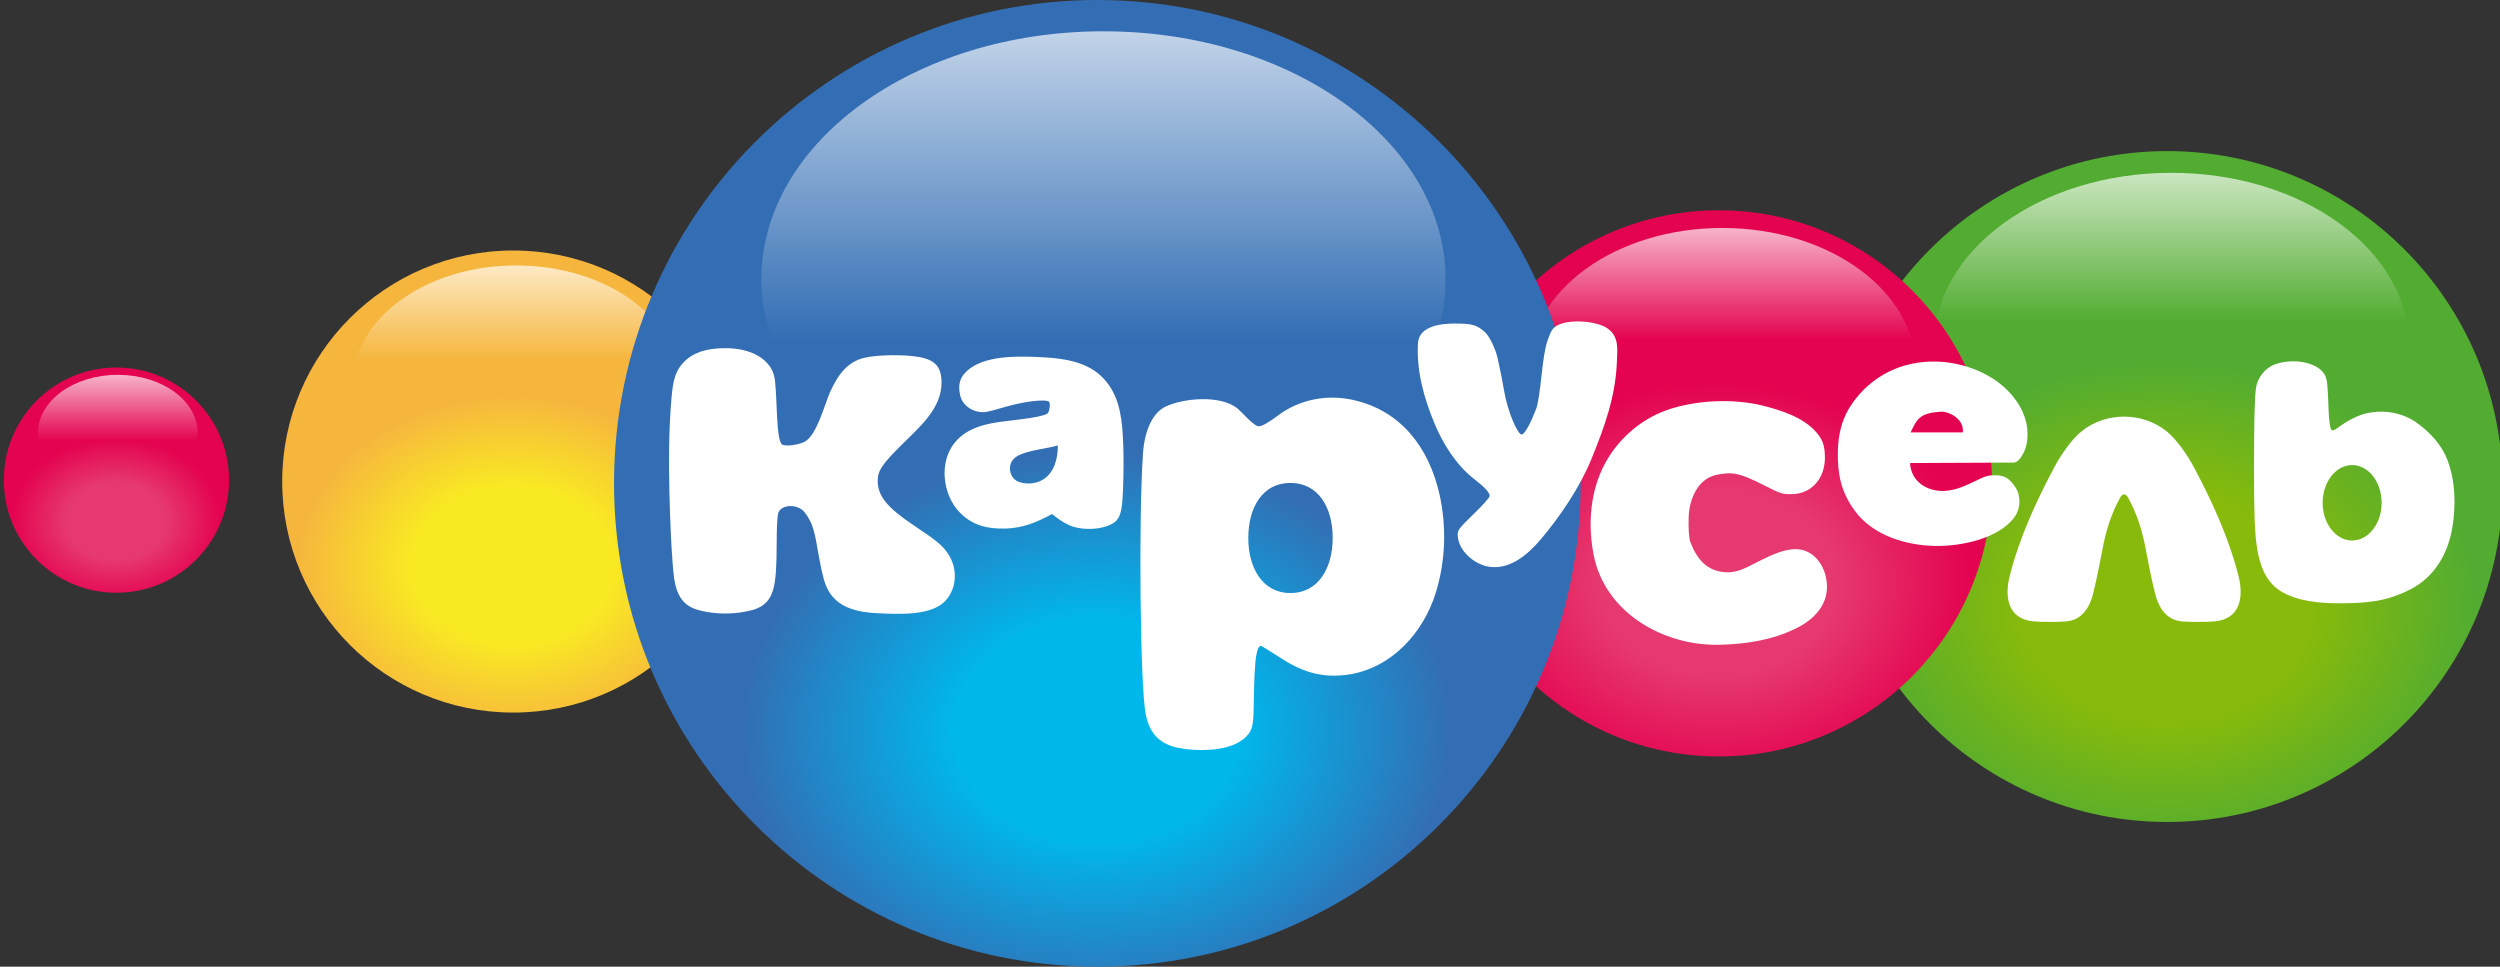 <?xml version="1.0" encoding="UTF-8" standalone="no"?> <!-- Created with Inkscape (http://www.inkscape.org/) --> <svg xmlns:dc="http://purl.org/dc/elements/1.1/" xmlns:cc="http://creativecommons.org/ns#" xmlns:rdf="http://www.w3.org/1999/02/22-rdf-syntax-ns#" xmlns:svg="http://www.w3.org/2000/svg" xmlns="http://www.w3.org/2000/svg" xmlns:xlink="http://www.w3.org/1999/xlink" width="300" height="116" id="svg2"><rect width="100%" height="100%" fill="#333333" stroke="none"/> <defs id="defs4"> <linearGradient id="linearGradient4646"> <stop id="stop4648" style="stop-color:#87ba0b;stop-opacity:1" offset="0"></stop> <stop id="stop4650" style="stop-color:#87ba0b;stop-opacity:1" offset="0.468"></stop> <stop id="stop4652" style="stop-color:#52ac31;stop-opacity:1" offset="1"></stop> </linearGradient> <linearGradient id="linearGradient4628"> <stop id="stop4630" style="stop-color:#e6396f;stop-opacity:1" offset="0"></stop> <stop id="stop4632" style="stop-color:#e6396f;stop-opacity:1" offset="0.468"></stop> <stop id="stop4634" style="stop-color:#e40350;stop-opacity:1" offset="1"></stop> </linearGradient> <linearGradient id="linearGradient4610"> <stop id="stop4612" style="stop-color:#f9e923;stop-opacity:1" offset="0"></stop> <stop id="stop4614" style="stop-color:#f9e923;stop-opacity:1" offset="0.468"></stop> <stop id="stop4616" style="stop-color:#f6b63e;stop-opacity:1" offset="1"></stop> </linearGradient> <linearGradient id="linearGradient4518"> <stop id="stop4520" style="stop-color:#00b7ec;stop-opacity:1" offset="0"></stop> <stop id="stop4526" style="stop-color:#00b7ec;stop-opacity:1" offset="0.4"></stop> <stop id="stop4522" style="stop-color:#336eb4;stop-opacity:1" offset="1"></stop> </linearGradient> <linearGradient id="linearGradient4510"> <stop id="stop4512" style="stop-color:#ffffff;stop-opacity:1" offset="0"></stop> <stop id="stop4514" style="stop-color:#ffffff;stop-opacity:0" offset="1"></stop> </linearGradient> <style type="text/css" id="style3811"></style> <mask id="id2"> <linearGradient x1="25" y1="20" x2="25" y2="30" id="id3" gradientUnits="userSpaceOnUse"> <stop id="stop32" style="stop-color:#ffffff;stop-opacity:0" offset="0"></stop> <stop id="stop34" style="stop-color:#ffffff;stop-opacity:0.4" offset="0.5"></stop> <stop id="stop36" style="stop-color:#ffffff;stop-opacity:0.8" offset="1"></stop> </linearGradient> <rect width="17.23" height="15" x="17.869" y="15" id="rect38" style="fill:url(#id3)"></rect> </mask> <mask id="id0"> <linearGradient x1="25" y1="1.915" x2="25" y2="20.231" id="id1" gradientUnits="userSpaceOnUse"> <stop id="stop22" style="stop-color:#ffffff;stop-opacity:0.8" offset="0"></stop> <stop id="stop24" style="stop-color:#ffffff;stop-opacity:0.4" offset="0.5"></stop> <stop id="stop26" style="stop-color:#ffffff;stop-opacity:0" offset="1"></stop> </linearGradient> <rect width="22.5" height="18.532" x="15" y="1.807" id="rect28" style="fill:url(#id1)"></rect> </mask> <mask id="id7"> <radialGradient cx="27" cy="17" r="17" fx="20" fy="10" id="id8" gradientUnits="userSpaceOnUse"> <stop id="stop10" style="stop-color:#ffffff;stop-opacity:0" offset="0"></stop> <stop id="stop12" style="stop-color:#ffffff;stop-opacity:0" offset="0.6"></stop> <stop id="stop14" style="stop-color:#ffffff;stop-opacity:0.5" offset="0.8"></stop> <stop id="stop16" style="stop-color:#ffffff;stop-opacity:0" offset="1"></stop> </radialGradient> <rect width="34" height="34" x="10" y="0" id="rect18" style="fill:url(#id8)"></rect> </mask> <style type="text/css" id="style6"></style> <mask id="id0-7"> <linearGradient x1="25" y1="1.915" x2="25" y2="20.231" id="id1-1" gradientUnits="userSpaceOnUse"> <stop id="stop22-8" style="stop-color:#ffffff;stop-opacity:0.8" offset="0"></stop> <stop id="stop24-1" style="stop-color:#ffffff;stop-opacity:0.4" offset="0.5"></stop> <stop id="stop26-2" style="stop-color:#ffffff;stop-opacity:0" offset="1"></stop> </linearGradient> <rect width="22.5" height="18.532" x="15" y="1.807" id="rect28-1" style="fill:url(#id1-1)"></rect> </mask> <mask id="id2-2"> <linearGradient x1="25" y1="20" x2="25" y2="30" id="id3-3" gradientUnits="userSpaceOnUse"> <stop id="stop32-1" style="stop-color:#ffffff;stop-opacity:0" offset="0"></stop> <stop id="stop34-1" style="stop-color:#ffffff;stop-opacity:0.4" offset="0.5"></stop> <stop id="stop36-1" style="stop-color:#ffffff;stop-opacity:0.8" offset="1"></stop> </linearGradient> <rect width="17.23" height="15" x="17.869" y="15" id="rect38-0" style="fill:url(#id3-3)"></rect> </mask> <mask id="id0-4"> <linearGradient x1="25" y1="1.915" x2="25" y2="20.231" id="id1-7" gradientUnits="userSpaceOnUse"> <stop id="stop22-7" style="stop-color:#ffffff;stop-opacity:0.8" offset="0"></stop> <stop id="stop24-4" style="stop-color:#ffffff;stop-opacity:0.4" offset="0.5"></stop> <stop id="stop26-5" style="stop-color:#ffffff;stop-opacity:0" offset="1"></stop> </linearGradient> <rect width="22.5" height="18.532" x="15" y="1.807" id="rect28-3" style="fill:url(#id1-7)"></rect> </mask> <mask id="id2-3"> <linearGradient x1="25" y1="20" x2="25" y2="30" id="id3-5" gradientUnits="userSpaceOnUse"> <stop id="stop32-2" style="stop-color:#ffffff;stop-opacity:0" offset="0"></stop> <stop id="stop34-16" style="stop-color:#ffffff;stop-opacity:0.4" offset="0.5"></stop> <stop id="stop36-9" style="stop-color:#ffffff;stop-opacity:0.8" offset="1"></stop> </linearGradient> <rect width="17.23" height="15" x="17.869" y="15" id="rect38-8" style="fill:url(#id3-5)"></rect> </mask> <mask id="id0-5"> <linearGradient x1="25" y1="1.915" x2="25" y2="20.231" id="id1-5" gradientUnits="userSpaceOnUse"> <stop id="stop22-3" style="stop-color:#ffffff;stop-opacity:0.8" offset="0"></stop> <stop id="stop24-9" style="stop-color:#ffffff;stop-opacity:0.4" offset="0.5"></stop> <stop id="stop26-53" style="stop-color:#ffffff;stop-opacity:0" offset="1"></stop> </linearGradient> <rect width="22.5" height="18.532" x="15" y="1.807" id="rect28-5" style="fill:url(#id1-5)"></rect> </mask> <mask id="id2-35"> <linearGradient x1="25" y1="20" x2="25" y2="30" id="id3-0" gradientUnits="userSpaceOnUse"> <stop id="stop32-8" style="stop-color:#ffffff;stop-opacity:0" offset="0"></stop> <stop id="stop34-4" style="stop-color:#ffffff;stop-opacity:0.4" offset="0.5"></stop> <stop id="stop36-3" style="stop-color:#ffffff;stop-opacity:0.8" offset="1"></stop> </linearGradient> <rect width="17.23" height="15" x="17.869" y="15" id="rect38-5" style="fill:url(#id3-0)"></rect> </mask> <mask id="id0-73"> <linearGradient x1="25" y1="1.915" x2="25" y2="20.231" id="id1-2" gradientUnits="userSpaceOnUse"> <stop id="stop22-0" style="stop-color:#ffffff;stop-opacity:0.8" offset="0"></stop> <stop id="stop24-15" style="stop-color:#ffffff;stop-opacity:0.4" offset="0.5"></stop> <stop id="stop26-3" style="stop-color:#ffffff;stop-opacity:0" offset="1"></stop> </linearGradient> <rect width="22.5" height="18.532" x="15" y="1.807" id="rect28-56" style="fill:url(#id1-2)"></rect> </mask> <mask id="id2-1"> <linearGradient x1="25" y1="20" x2="25" y2="30" id="id3-58" gradientUnits="userSpaceOnUse"> <stop id="stop32-5" style="stop-color:#ffffff;stop-opacity:0" offset="0"></stop> <stop id="stop34-3" style="stop-color:#ffffff;stop-opacity:0.4" offset="0.5"></stop> <stop id="stop36-32" style="stop-color:#ffffff;stop-opacity:0.8" offset="1"></stop> </linearGradient> <rect width="17.23" height="15" x="17.869" y="15" id="rect38-87" style="fill:url(#id3-58)"></rect> </mask> <mask id="id0-2"> <linearGradient x1="25" y1="1.915" x2="25" y2="20.231" id="id1-4" gradientUnits="userSpaceOnUse"> <stop id="stop22-88" style="stop-color:#ffffff;stop-opacity:0.8" offset="0"></stop> <stop id="stop24-16" style="stop-color:#ffffff;stop-opacity:0.4" offset="0.5"></stop> <stop id="stop26-20" style="stop-color:#ffffff;stop-opacity:0" offset="1"></stop> </linearGradient> <rect width="22.5" height="18.532" x="15" y="1.807" id="rect28-4" style="fill:url(#id1-4)"></rect> </mask> <mask id="id2-4"> <linearGradient x1="25" y1="20" x2="25" y2="30" id="id3-9" gradientUnits="userSpaceOnUse"> <stop id="stop32-9" style="stop-color:#ffffff;stop-opacity:0" offset="0"></stop> <stop id="stop34-45" style="stop-color:#ffffff;stop-opacity:0.4" offset="0.5"></stop> <stop id="stop36-321" style="stop-color:#ffffff;stop-opacity:0.8" offset="1"></stop> </linearGradient> <rect width="17.23" height="15" x="17.869" y="15" id="rect38-7" style="fill:url(#id3-9)"></rect> </mask> <mask id="id0-23"> <linearGradient x1="25" y1="1.915" x2="25" y2="20.231" id="id1-6" gradientUnits="userSpaceOnUse"> <stop id="stop22-6" style="stop-color:#ffffff;stop-opacity:0.8" offset="0"></stop> <stop id="stop24-96" style="stop-color:#ffffff;stop-opacity:0.4" offset="0.5"></stop> <stop id="stop26-51" style="stop-color:#ffffff;stop-opacity:0" offset="1"></stop> </linearGradient> <rect width="22.5" height="18.532" x="15" y="1.807" id="rect28-38" style="fill:url(#id1-6)"></rect> </mask> <mask id="id2-0"> <linearGradient x1="25" y1="20" x2="25" y2="30" id="id3-31" gradientUnits="userSpaceOnUse"> <stop id="stop32-0" style="stop-color:#ffffff;stop-opacity:0" offset="0"></stop> <stop id="stop34-43" style="stop-color:#ffffff;stop-opacity:0.4" offset="0.5"></stop> <stop id="stop36-15" style="stop-color:#ffffff;stop-opacity:0.8" offset="1"></stop> </linearGradient> <rect width="17.23" height="15" x="17.869" y="15" id="rect38-89" style="fill:url(#id3-31)"></rect> </mask> <mask id="id0-8"> <linearGradient x1="25" y1="1.915" x2="25" y2="20.231" id="id1-79" gradientUnits="userSpaceOnUse"> <stop id="stop22-69" style="stop-color:#ffffff;stop-opacity:0.8" offset="0"></stop> <stop id="stop24-5" style="stop-color:#ffffff;stop-opacity:0.4" offset="0.5"></stop> <stop id="stop26-6" style="stop-color:#ffffff;stop-opacity:0" offset="1"></stop> </linearGradient> <rect width="22.5" height="18.532" x="15" y="1.807" id="rect28-47" style="fill:url(#id1-79)"></rect> </mask> <mask id="id2-8"> <linearGradient x1="25" y1="20" x2="25" y2="30" id="id3-8" gradientUnits="userSpaceOnUse"> <stop id="stop32-7" style="stop-color:#ffffff;stop-opacity:0" offset="0"></stop> <stop id="stop34-34" style="stop-color:#ffffff;stop-opacity:0.4" offset="0.5"></stop> <stop id="stop36-5" style="stop-color:#ffffff;stop-opacity:0.8" offset="1"></stop> </linearGradient> <rect width="17.23" height="15" x="17.869" y="15" id="rect38-77" style="fill:url(#id3-8)"></rect> </mask> <mask id="id0-7-2"> <linearGradient x1="25" y1="1.915" x2="25" y2="20.231" id="id1-1-9" gradientUnits="userSpaceOnUse"> <stop id="stop22-8-1" style="stop-color:#ffffff;stop-opacity:0.8" offset="0"></stop> <stop id="stop24-1-2" style="stop-color:#ffffff;stop-opacity:0.4" offset="0.5"></stop> <stop id="stop26-2-4" style="stop-color:#ffffff;stop-opacity:0" offset="1"></stop> </linearGradient> <rect width="22.5" height="18.532" x="15" y="1.807" id="rect28-1-3" style="fill:url(#id1-1-9)"></rect> </mask> <mask id="id2-2-9"> <linearGradient x1="25" y1="20" x2="25" y2="30" id="id3-3-9" gradientUnits="userSpaceOnUse"> <stop id="stop32-1-7" style="stop-color:#ffffff;stop-opacity:0" offset="0"></stop> <stop id="stop34-1-7" style="stop-color:#ffffff;stop-opacity:0.4" offset="0.5"></stop> <stop id="stop36-1-6" style="stop-color:#ffffff;stop-opacity:0.8" offset="1"></stop> </linearGradient> <rect width="17.23" height="15" x="17.869" y="15" id="rect38-0-6" style="fill:url(#id3-3-9)"></rect> </mask> <mask id="id0-7-2-2"> <linearGradient x1="25" y1="1.915" x2="25" y2="20.231" id="id1-1-9-2" gradientUnits="userSpaceOnUse"> <stop id="stop22-8-1-3" style="stop-color:#ffffff;stop-opacity:0.8" offset="0"></stop> <stop id="stop24-1-2-3" style="stop-color:#ffffff;stop-opacity:0.4" offset="0.5"></stop> <stop id="stop26-2-4-3" style="stop-color:#ffffff;stop-opacity:0" offset="1"></stop> </linearGradient> <rect width="22.5" height="18.532" x="15" y="1.807" id="rect28-1-3-1" style="fill:url(#id1-1-9-2)"></rect> </mask> <mask id="id2-2-9-0"> <linearGradient x1="25" y1="20" x2="25" y2="30" id="id3-3-9-2" gradientUnits="userSpaceOnUse"> <stop id="stop32-1-7-3" style="stop-color:#ffffff;stop-opacity:0" offset="0"></stop> <stop id="stop34-1-7-0" style="stop-color:#ffffff;stop-opacity:0.4" offset="0.5"></stop> <stop id="stop36-1-6-9" style="stop-color:#ffffff;stop-opacity:0.8" offset="1"></stop> </linearGradient> <rect width="17.23" height="15" x="17.869" y="15" id="rect38-0-6-9" style="fill:url(#id3-3-9-2)"></rect> </mask> <mask id="id0-7-2-3"> <linearGradient x1="25" y1="1.915" x2="25" y2="20.231" id="id1-1-9-1" gradientUnits="userSpaceOnUse"> <stop id="stop22-8-1-2" style="stop-color:#ffffff;stop-opacity:0.8" offset="0"></stop> <stop id="stop24-1-2-5" style="stop-color:#ffffff;stop-opacity:0.4" offset="0.5"></stop> <stop id="stop26-2-4-9" style="stop-color:#ffffff;stop-opacity:0" offset="1"></stop> </linearGradient> <rect width="22.5" height="18.532" x="15" y="1.807" id="rect28-1-3-8" style="fill:url(#id1-1-9-1)"></rect> </mask> <mask id="id2-2-9-3"> <linearGradient x1="25" y1="20" x2="25" y2="30" id="id3-3-9-3" gradientUnits="userSpaceOnUse"> <stop id="stop32-1-7-7" style="stop-color:#ffffff;stop-opacity:0" offset="0"></stop> <stop id="stop34-1-7-3" style="stop-color:#ffffff;stop-opacity:0.4" offset="0.5"></stop> <stop id="stop36-1-6-0" style="stop-color:#ffffff;stop-opacity:0.8" offset="1"></stop> </linearGradient> <rect width="17.23" height="15" x="17.869" y="15" id="rect38-0-6-4" style="fill:url(#id3-3-9-3)"></rect> </mask> <mask id="id0-7-2-8"> <linearGradient x1="25" y1="1.915" x2="25" y2="20.231" id="id1-1-9-4" gradientUnits="userSpaceOnUse"> <stop id="stop22-8-1-5" style="stop-color:#ffffff;stop-opacity:0.8" offset="0"></stop> <stop id="stop24-1-2-39" style="stop-color:#ffffff;stop-opacity:0.4" offset="0.5"></stop> <stop id="stop26-2-4-4" style="stop-color:#ffffff;stop-opacity:0" offset="1"></stop> </linearGradient> <rect width="22.5" height="18.532" x="15" y="1.807" id="rect28-1-3-2" style="fill:url(#id1-1-9-4)"></rect> </mask> <mask id="id2-2-9-4"> <linearGradient x1="25" y1="20" x2="25" y2="30" id="id3-3-9-7" gradientUnits="userSpaceOnUse"> <stop id="stop32-1-7-0" style="stop-color:#ffffff;stop-opacity:0" offset="0"></stop> <stop id="stop34-1-7-2" style="stop-color:#ffffff;stop-opacity:0.4" offset="0.5"></stop> <stop id="stop36-1-6-4" style="stop-color:#ffffff;stop-opacity:0.8" offset="1"></stop> </linearGradient> <rect width="17.23" height="15" x="17.869" y="15" id="rect38-0-6-98" style="fill:url(#id3-3-9-7)"></rect> </mask> <mask id="id0-7-2-3-7"> <linearGradient x1="25" y1="1.915" x2="25" y2="20.231" id="id1-1-9-1-7" gradientUnits="userSpaceOnUse"> <stop id="stop22-8-1-2-5" style="stop-color:#ffffff;stop-opacity:0.8" offset="0"></stop> <stop id="stop24-1-2-5-2" style="stop-color:#ffffff;stop-opacity:0.4" offset="0.5"></stop> <stop id="stop26-2-4-9-1" style="stop-color:#ffffff;stop-opacity:0" offset="1"></stop> </linearGradient> <rect width="22.5" height="18.532" x="15" y="1.807" id="rect28-1-3-8-6" style="fill:url(#id1-1-9-1-7)"></rect> </mask> <mask id="id2-2-9-3-8"> <linearGradient x1="25" y1="20" x2="25" y2="30" id="id3-3-9-3-5" gradientUnits="userSpaceOnUse"> <stop id="stop32-1-7-7-5" style="stop-color:#ffffff;stop-opacity:0" offset="0"></stop> <stop id="stop34-1-7-3-4" style="stop-color:#ffffff;stop-opacity:0.4" offset="0.5"></stop> <stop id="stop36-1-6-0-3" style="stop-color:#ffffff;stop-opacity:0.8" offset="1"></stop> </linearGradient> <rect width="17.23" height="15" x="17.869" y="15" id="rect38-0-6-4-8" style="fill:url(#id3-3-9-3-5)"></rect> </mask> <mask id="id0-7-2-2-5"> <linearGradient x1="25" y1="1.915" x2="25" y2="20.231" id="id1-1-9-2-1" gradientUnits="userSpaceOnUse"> <stop id="stop22-8-1-3-9" style="stop-color:#ffffff;stop-opacity:0.8" offset="0"></stop> <stop id="stop24-1-2-3-6" style="stop-color:#ffffff;stop-opacity:0.4" offset="0.5"></stop> <stop id="stop26-2-4-3-1" style="stop-color:#ffffff;stop-opacity:0" offset="1"></stop> </linearGradient> <rect width="22.5" height="18.532" x="15" y="1.807" id="rect28-1-3-1-4" style="fill:url(#id1-1-9-2-1)"></rect> </mask> <mask id="id2-2-9-0-4"> <linearGradient x1="25" y1="20" x2="25" y2="30" id="id3-3-9-2-5" gradientUnits="userSpaceOnUse"> <stop id="stop32-1-7-3-7" style="stop-color:#ffffff;stop-opacity:0" offset="0"></stop> <stop id="stop34-1-7-0-0" style="stop-color:#ffffff;stop-opacity:0.4" offset="0.5"></stop> <stop id="stop36-1-6-9-7" style="stop-color:#ffffff;stop-opacity:0.8" offset="1"></stop> </linearGradient> <rect width="17.23" height="15" x="17.869" y="15" id="rect38-0-6-9-9" style="fill:url(#id3-3-9-2-5)"></rect> </mask> <mask id="id0-73-8"> <linearGradient x1="25" y1="1.915" x2="25" y2="20.231" id="id1-2-6" gradientUnits="userSpaceOnUse"> <stop id="stop22-0-0" style="stop-color:#ffffff;stop-opacity:0.8" offset="0"></stop> <stop id="stop24-15-1" style="stop-color:#ffffff;stop-opacity:0.4" offset="0.5"></stop> <stop id="stop26-3-3" style="stop-color:#ffffff;stop-opacity:0" offset="1"></stop> </linearGradient> <rect width="22.5" height="18.532" x="15" y="1.807" id="rect28-56-4" style="fill:url(#id1-2-6)"></rect> </mask> <mask id="id2-1-5"> <linearGradient x1="25" y1="20" x2="25" y2="30" id="id3-58-8" gradientUnits="userSpaceOnUse"> <stop id="stop32-5-0" style="stop-color:#ffffff;stop-opacity:0" offset="0"></stop> <stop id="stop34-3-8" style="stop-color:#ffffff;stop-opacity:0.4" offset="0.5"></stop> <stop id="stop36-32-7" style="stop-color:#ffffff;stop-opacity:0.8" offset="1"></stop> </linearGradient> <rect width="17.23" height="15" x="17.869" y="15" id="rect38-87-6" style="fill:url(#id3-58-8)"></rect> </mask> <mask id="id0-73-8-6"> <linearGradient x1="25" y1="1.915" x2="25" y2="20.231" id="id1-2-6-2" gradientUnits="userSpaceOnUse"> <stop id="stop22-0-0-8" style="stop-color:#ffffff;stop-opacity:0.8" offset="0"></stop> <stop id="stop24-15-1-9" style="stop-color:#ffffff;stop-opacity:0.4" offset="0.5"></stop> <stop id="stop26-3-3-3" style="stop-color:#ffffff;stop-opacity:0" offset="1"></stop> </linearGradient> <rect width="22.5" height="18.532" x="15" y="1.807" id="rect28-56-4-9" style="fill:url(#id1-2-6-2)"></rect> </mask> <mask id="id2-1-5-3"> <linearGradient x1="25" y1="20" x2="25" y2="30" id="id3-58-8-9" gradientUnits="userSpaceOnUse"> <stop id="stop32-5-0-5" style="stop-color:#ffffff;stop-opacity:0" offset="0"></stop> <stop id="stop34-3-8-2" style="stop-color:#ffffff;stop-opacity:0.4" offset="0.5"></stop> <stop id="stop36-32-7-8" style="stop-color:#ffffff;stop-opacity:0.8" offset="1"></stop> </linearGradient> <rect width="17.23" height="15" x="17.869" y="15" id="rect38-87-6-8" style="fill:url(#id3-58-8-9)"></rect> </mask> <mask id="id0-73-8-7"> <linearGradient x1="25" y1="1.915" x2="25" y2="20.231" id="id1-2-6-6" gradientUnits="userSpaceOnUse"> <stop id="stop22-0-0-7" style="stop-color:#ffffff;stop-opacity:0.8" offset="0"></stop> <stop id="stop24-15-1-7" style="stop-color:#ffffff;stop-opacity:0.4" offset="0.5"></stop> <stop id="stop26-3-3-5" style="stop-color:#ffffff;stop-opacity:0" offset="1"></stop> </linearGradient> <rect width="22.5" height="18.532" x="15" y="1.807" id="rect28-56-4-3" style="fill:url(#id1-2-6-6)"></rect> </mask> <mask id="id2-1-5-7"> <linearGradient x1="25" y1="20" x2="25" y2="30" id="id3-58-8-8" gradientUnits="userSpaceOnUse"> <stop id="stop32-5-0-4" style="stop-color:#ffffff;stop-opacity:0" offset="0"></stop> <stop id="stop34-3-8-0" style="stop-color:#ffffff;stop-opacity:0.4" offset="0.5"></stop> <stop id="stop36-32-7-6" style="stop-color:#ffffff;stop-opacity:0.8" offset="1"></stop> </linearGradient> <rect width="17.23" height="15" x="17.869" y="15" id="rect38-87-6-0" style="fill:url(#id3-58-8-8)"></rect> </mask> <mask id="id0-73-8-3"> <linearGradient x1="25" y1="1.915" x2="25" y2="20.231" id="id1-2-6-7" gradientUnits="userSpaceOnUse"> <stop id="stop22-0-0-1" style="stop-color:#ffffff;stop-opacity:0.8" offset="0"></stop> <stop id="stop24-15-1-3" style="stop-color:#ffffff;stop-opacity:0.4" offset="0.5"></stop> <stop id="stop26-3-3-1" style="stop-color:#ffffff;stop-opacity:0" offset="1"></stop> </linearGradient> <rect width="22.5" height="18.532" x="15" y="1.807" id="rect28-56-4-6" style="fill:url(#id1-2-6-7)"></rect> </mask> <mask id="id2-1-5-73"> <linearGradient x1="25" y1="20" x2="25" y2="30" id="id3-58-8-6" gradientUnits="userSpaceOnUse"> <stop id="stop32-5-0-8" style="stop-color:#ffffff;stop-opacity:0" offset="0"></stop> <stop id="stop34-3-8-8" style="stop-color:#ffffff;stop-opacity:0.4" offset="0.5"></stop> <stop id="stop36-32-7-2" style="stop-color:#ffffff;stop-opacity:0.8" offset="1"></stop> </linearGradient> <rect width="17.23" height="15" x="17.869" y="15" id="rect38-87-6-5" style="fill:url(#id3-58-8-6)"></rect> </mask> <mask id="id0-73-8-5"> <linearGradient x1="25" y1="1.915" x2="25" y2="20.231" id="id1-2-6-74" gradientUnits="userSpaceOnUse"> <stop id="stop22-0-0-70" style="stop-color:#ffffff;stop-opacity:0.8" offset="0"></stop> <stop id="stop24-15-1-0" style="stop-color:#ffffff;stop-opacity:0.4" offset="0.5"></stop> <stop id="stop26-3-3-33" style="stop-color:#ffffff;stop-opacity:0" offset="1"></stop> </linearGradient> <rect width="22.5" height="18.532" x="15" y="1.807" id="rect28-56-4-2" style="fill:url(#id1-2-6-74)"></rect> </mask> <mask id="id2-1-5-38"> <linearGradient x1="25" y1="20" x2="25" y2="30" id="id3-58-8-2" gradientUnits="userSpaceOnUse"> <stop id="stop32-5-0-6" style="stop-color:#ffffff;stop-opacity:0" offset="0"></stop> <stop id="stop34-3-8-4" style="stop-color:#ffffff;stop-opacity:0.4" offset="0.5"></stop> <stop id="stop36-32-7-1" style="stop-color:#ffffff;stop-opacity:0.8" offset="1"></stop> </linearGradient> <rect width="17.23" height="15" x="17.869" y="15" id="rect38-87-6-3" style="fill:url(#id3-58-8-2)"></rect> </mask> <mask id="id0-73-8-5-4"> <linearGradient x1="25" y1="1.915" x2="25" y2="20.231" id="id1-2-6-74-9" gradientUnits="userSpaceOnUse"> <stop id="stop22-0-0-70-5" style="stop-color:#ffffff;stop-opacity:0.8" offset="0"></stop> <stop id="stop24-15-1-0-3" style="stop-color:#ffffff;stop-opacity:0.4" offset="0.5"></stop> <stop id="stop26-3-3-33-1" style="stop-color:#ffffff;stop-opacity:0" offset="1"></stop> </linearGradient> <rect width="22.5" height="18.532" x="15" y="1.807" id="rect28-56-4-2-2" style="fill:url(#id1-2-6-74-9)"></rect> </mask> <mask id="id2-1-5-38-8"> <linearGradient x1="25" y1="20" x2="25" y2="30" id="id3-58-8-2-1" gradientUnits="userSpaceOnUse"> <stop id="stop32-5-0-6-4" style="stop-color:#ffffff;stop-opacity:0" offset="0"></stop> <stop id="stop34-3-8-4-7" style="stop-color:#ffffff;stop-opacity:0.4" offset="0.5"></stop> <stop id="stop36-32-7-1-5" style="stop-color:#ffffff;stop-opacity:0.8" offset="1"></stop> </linearGradient> <rect width="17.23" height="15" x="17.869" y="15" id="rect38-87-6-3-3" style="fill:url(#id3-58-8-2-1)"></rect> </mask> <mask id="id0-73-8-5-4-9"> <linearGradient x1="25" y1="1.915" x2="25" y2="20.231" id="id1-2-6-74-9-1" gradientUnits="userSpaceOnUse"> <stop id="stop22-0-0-70-5-5" style="stop-color:#ffffff;stop-opacity:0.8" offset="0"></stop> <stop id="stop24-15-1-0-3-2" style="stop-color:#ffffff;stop-opacity:0.4" offset="0.5"></stop> <stop id="stop26-3-3-33-1-9" style="stop-color:#ffffff;stop-opacity:0" offset="1"></stop> </linearGradient> <rect width="22.5" height="18.532" x="15" y="1.807" id="rect28-56-4-2-2-3" style="fill:url(#id1-2-6-74-9-1)"></rect> </mask> <mask id="id2-1-5-38-8-3"> <linearGradient x1="25" y1="20" x2="25" y2="30" id="id3-58-8-2-1-6" gradientUnits="userSpaceOnUse"> <stop id="stop32-5-0-6-4-7" style="stop-color:#ffffff;stop-opacity:0" offset="0"></stop> <stop id="stop34-3-8-4-7-5" style="stop-color:#ffffff;stop-opacity:0.4" offset="0.5"></stop> <stop id="stop36-32-7-1-5-4" style="stop-color:#ffffff;stop-opacity:0.8" offset="1"></stop> </linearGradient> <rect width="17.23" height="15" x="17.869" y="15" id="rect38-87-6-3-3-7" style="fill:url(#id3-58-8-2-1-6)"></rect> </mask> <mask id="id0-73-8-5-4-2"> <linearGradient x1="25" y1="1.915" x2="25" y2="20.231" id="id1-2-6-74-9-8" gradientUnits="userSpaceOnUse"> <stop id="stop22-0-0-70-5-55" style="stop-color:#ffffff;stop-opacity:0.8" offset="0"></stop> <stop id="stop24-15-1-0-3-0" style="stop-color:#ffffff;stop-opacity:0.4" offset="0.5"></stop> <stop id="stop26-3-3-33-1-5" style="stop-color:#ffffff;stop-opacity:0" offset="1"></stop> </linearGradient> <rect width="22.5" height="18.532" x="15" y="1.807" id="rect28-56-4-2-2-1" style="fill:url(#id1-2-6-74-9-8)"></rect> </mask> <mask id="id2-1-5-38-8-9"> <linearGradient x1="25" y1="20" x2="25" y2="30" id="id3-58-8-2-1-68" gradientUnits="userSpaceOnUse"> <stop id="stop32-5-0-6-4-3" style="stop-color:#ffffff;stop-opacity:0" offset="0"></stop> <stop id="stop34-3-8-4-7-4" style="stop-color:#ffffff;stop-opacity:0.4" offset="0.5"></stop> <stop id="stop36-32-7-1-5-5" style="stop-color:#ffffff;stop-opacity:0.8" offset="1"></stop> </linearGradient> <rect width="17.23" height="15" x="17.869" y="15" id="rect38-87-6-3-3-71" style="fill:url(#id3-58-8-2-1-68)"></rect> </mask> <mask id="id0-73-8-5-4-2-2"> <linearGradient x1="25" y1="1.915" x2="25" y2="20.231" id="id1-2-6-74-9-8-3" gradientUnits="userSpaceOnUse"> <stop id="stop22-0-0-70-5-55-6" style="stop-color:#ffffff;stop-opacity:0.8" offset="0"></stop> <stop id="stop24-15-1-0-3-0-3" style="stop-color:#ffffff;stop-opacity:0.4" offset="0.5"></stop> <stop id="stop26-3-3-33-1-5-8" style="stop-color:#ffffff;stop-opacity:0" offset="1"></stop> </linearGradient> <rect width="22.5" height="18.532" x="15" y="1.807" id="rect28-56-4-2-2-1-0" style="fill:url(#id1-2-6-74-9-8-3)"></rect> </mask> <mask id="id2-1-5-38-8-9-4"> <linearGradient x1="25" y1="20" x2="25" y2="30" id="id3-58-8-2-1-68-2" gradientUnits="userSpaceOnUse"> <stop id="stop32-5-0-6-4-3-6" style="stop-color:#ffffff;stop-opacity:0" offset="0"></stop> <stop id="stop34-3-8-4-7-4-8" style="stop-color:#ffffff;stop-opacity:0.4" offset="0.5"></stop> <stop id="stop36-32-7-1-5-5-3" style="stop-color:#ffffff;stop-opacity:0.8" offset="1"></stop> </linearGradient> <rect width="17.23" height="15" x="17.869" y="15" id="rect38-87-6-3-3-71-6" style="fill:url(#id3-58-8-2-1-68-2)"></rect> </mask> <mask id="id0-7-7"> <linearGradient x1="25" y1="1.915" x2="25" y2="20.231" id="id1-1-4" gradientUnits="userSpaceOnUse"> <stop id="stop22-8-9" style="stop-color:#ffffff;stop-opacity:0.8" offset="0"></stop> <stop id="stop24-1-4" style="stop-color:#ffffff;stop-opacity:0.4" offset="0.5"></stop> <stop id="stop26-2-43" style="stop-color:#ffffff;stop-opacity:0" offset="1"></stop> </linearGradient> <rect width="22.5" height="18.532" x="15" y="1.807" id="rect28-1-5" style="fill:url(#id1-1-4)"></rect> </mask> <mask id="id2-2-0"> <linearGradient x1="25" y1="20" x2="25" y2="30" id="id3-3-6" gradientUnits="userSpaceOnUse"> <stop id="stop32-1-9" style="stop-color:#ffffff;stop-opacity:0" offset="0"></stop> <stop id="stop34-1-0" style="stop-color:#ffffff;stop-opacity:0.4" offset="0.5"></stop> <stop id="stop36-1-8" style="stop-color:#ffffff;stop-opacity:0.8" offset="1"></stop> </linearGradient> <rect width="17.23" height="15" x="17.869" y="15" id="rect38-0-8" style="fill:url(#id3-3-6)"></rect> </mask> <mask id="id0-7-7-5"> <linearGradient x1="25" y1="1.915" x2="25" y2="20.231" id="id1-1-4-0" gradientUnits="userSpaceOnUse"> <stop id="stop22-8-9-9" style="stop-color:#ffffff;stop-opacity:0.8" offset="0"></stop> <stop id="stop24-1-4-4" style="stop-color:#ffffff;stop-opacity:0.4" offset="0.5"></stop> <stop id="stop26-2-43-7" style="stop-color:#ffffff;stop-opacity:0" offset="1"></stop> </linearGradient> <rect width="22.5" height="18.532" x="15" y="1.807" id="rect28-1-5-7" style="fill:url(#id1-1-4-0)"></rect> </mask> <mask id="id0-7-7-5-9"> <linearGradient x1="25" y1="1.915" x2="25" y2="20.231" id="id1-1-4-0-1" gradientUnits="userSpaceOnUse"> <stop id="stop22-8-9-9-6" style="stop-color:#ffffff;stop-opacity:0.8" offset="0"></stop> <stop id="stop24-1-4-4-3" style="stop-color:#ffffff;stop-opacity:0.4" offset="0.5"></stop> <stop id="stop26-2-43-7-9" style="stop-color:#ffffff;stop-opacity:0" offset="1"></stop> </linearGradient> <rect width="22.5" height="18.532" x="15" y="1.807" id="rect28-1-5-7-5" style="fill:url(#id1-1-4-0-1)"></rect> </mask> <mask id="id0-7-7-6"> <linearGradient x1="25" y1="1.915" x2="25" y2="20.231" id="id1-1-4-04" gradientUnits="userSpaceOnUse"> <stop id="stop22-8-9-7" style="stop-color:#ffffff;stop-opacity:0.8" offset="0"></stop> <stop id="stop24-1-4-40" style="stop-color:#ffffff;stop-opacity:0.4" offset="0.5"></stop> <stop id="stop26-2-43-3" style="stop-color:#ffffff;stop-opacity:0" offset="1"></stop> </linearGradient> <rect width="22.5" height="18.532" x="15" y="1.807" id="rect28-1-5-8" style="fill:url(#id1-1-4-04)"></rect> </mask> <mask id="id0-7-7-4"> <linearGradient x1="25" y1="1.915" x2="25" y2="20.231" id="id1-1-4-1" gradientUnits="userSpaceOnUse"> <stop id="stop22-8-9-2" style="stop-color:#ffffff;stop-opacity:0.8" offset="0"></stop> <stop id="stop24-1-4-5" style="stop-color:#ffffff;stop-opacity:0.4" offset="0.5"></stop> <stop id="stop26-2-43-0" style="stop-color:#ffffff;stop-opacity:0" offset="1"></stop> </linearGradient> <rect width="22.5" height="18.532" x="15" y="1.807" id="rect28-1-5-5" style="fill:url(#id1-1-4-1)"></rect> </mask> <mask id="id0-7-7-3"> <linearGradient x1="25" y1="1.915" x2="25" y2="20.231" id="id1-1-4-19" gradientUnits="userSpaceOnUse"> <stop id="stop22-8-9-0" style="stop-color:#ffffff;stop-opacity:0.8" offset="0"></stop> <stop id="stop24-1-4-0" style="stop-color:#ffffff;stop-opacity:0.4" offset="0.5"></stop> <stop id="stop26-2-43-2" style="stop-color:#ffffff;stop-opacity:0" offset="1"></stop> </linearGradient> <rect width="22.5" height="18.532" x="15" y="1.807" id="rect28-1-5-83" style="fill:url(#id1-1-4-19)"></rect> </mask> <mask id="id0-7-7-2"> <linearGradient x1="25" y1="1.915" x2="25" y2="20.231" id="id1-1-4-5" gradientUnits="userSpaceOnUse"> <stop id="stop22-8-9-1" style="stop-color:#ffffff;stop-opacity:0.8" offset="0"></stop> <stop id="stop24-1-4-400" style="stop-color:#ffffff;stop-opacity:0.4" offset="0.5"></stop> <stop id="stop26-2-43-05" style="stop-color:#ffffff;stop-opacity:0" offset="1"></stop> </linearGradient> <rect width="22.5" height="18.532" x="15" y="1.807" id="rect28-1-5-6" style="fill:url(#id1-1-4-5)"></rect> </mask> <mask id="id0-7-7-7"> <linearGradient x1="25" y1="1.915" x2="25" y2="20.231" id="id1-1-4-6" gradientUnits="userSpaceOnUse"> <stop id="stop22-8-9-6" style="stop-color:#ffffff;stop-opacity:0.8" offset="0"></stop> <stop id="stop24-1-4-1" style="stop-color:#ffffff;stop-opacity:0.4" offset="0.5"></stop> <stop id="stop26-2-43-4" style="stop-color:#ffffff;stop-opacity:0" offset="1"></stop> </linearGradient> <rect width="22.5" height="18.532" x="15" y="1.807" id="rect28-1-5-9" style="fill:url(#id1-1-4-6)"></rect> </mask> <mask id="id0-7-7-0"> <linearGradient x1="25" y1="1.915" x2="25" y2="20.231" id="id1-1-4-7" gradientUnits="userSpaceOnUse"> <stop id="stop22-8-9-00" style="stop-color:#ffffff;stop-opacity:0.8" offset="0"></stop> <stop id="stop24-1-4-7" style="stop-color:#ffffff;stop-opacity:0.4" offset="0.5"></stop> <stop id="stop26-2-43-39" style="stop-color:#ffffff;stop-opacity:0" offset="1"></stop> </linearGradient> <rect width="22.5" height="18.532" x="15" y="1.807" id="rect28-1-5-4" style="fill:url(#id1-1-4-7)"></rect> </mask> <mask id="id0-7-7-24"> <linearGradient x1="25" y1="1.915" x2="25" y2="20.231" id="id1-1-4-14" gradientUnits="userSpaceOnUse"> <stop id="stop22-8-9-4" style="stop-color:#ffffff;stop-opacity:0.8" offset="0"></stop> <stop id="stop24-1-4-9" style="stop-color:#ffffff;stop-opacity:0.4" offset="0.5"></stop> <stop id="stop26-2-43-48" style="stop-color:#ffffff;stop-opacity:0" offset="1"></stop> </linearGradient> <rect width="22.5" height="18.532" x="15" y="1.807" id="rect28-1-5-3" style="fill:url(#id1-1-4-14)"></rect> </mask> <mask id="id0-7-7-1"> <linearGradient x1="25" y1="1.915" x2="25" y2="20.231" id="id1-1-4-18" gradientUnits="userSpaceOnUse"> <stop id="stop22-8-9-8" style="stop-color:#ffffff;stop-opacity:0.8" offset="0"></stop> <stop id="stop24-1-4-6" style="stop-color:#ffffff;stop-opacity:0.4" offset="0.5"></stop> <stop id="stop26-2-43-40" style="stop-color:#ffffff;stop-opacity:0" offset="1"></stop> </linearGradient> <rect width="22.5" height="18.532" x="15" y="1.807" id="rect28-1-5-1" style="fill:url(#id1-1-4-18)"></rect> </mask> <mask id="id0-7-7-40"> <linearGradient x1="25" y1="1.915" x2="25" y2="20.231" id="id1-1-4-044" gradientUnits="userSpaceOnUse"> <stop id="stop22-8-9-64" style="stop-color:#ffffff;stop-opacity:0.8" offset="0"></stop> <stop id="stop24-1-4-72" style="stop-color:#ffffff;stop-opacity:0.4" offset="0.5"></stop> <stop id="stop26-2-43-1" style="stop-color:#ffffff;stop-opacity:0" offset="1"></stop> </linearGradient> <rect width="22.5" height="18.532" x="15" y="1.807" id="rect28-1-5-47" style="fill:url(#id1-1-4-044)"></rect> </mask> <mask id="id0-7-7-8"> <linearGradient x1="25" y1="1.915" x2="25" y2="20.231" id="id1-1-4-3" gradientUnits="userSpaceOnUse"> <stop id="stop22-8-9-26" style="stop-color:#ffffff;stop-opacity:0.8" offset="0"></stop> <stop id="stop24-1-4-74" style="stop-color:#ffffff;stop-opacity:0.4" offset="0.5"></stop> <stop id="stop26-2-43-9" style="stop-color:#ffffff;stop-opacity:0" offset="1"></stop> </linearGradient> <rect width="22.5" height="18.532" x="15" y="1.807" id="rect28-1-5-35" style="fill:url(#id1-1-4-3)"></rect> </mask> <mask id="id0-7-7-26"> <linearGradient x1="25" y1="1.915" x2="25" y2="20.231" id="id1-1-4-9" gradientUnits="userSpaceOnUse"> <stop id="stop22-8-9-29" style="stop-color:#ffffff;stop-opacity:0.8" offset="0"></stop> <stop id="stop24-1-4-16" style="stop-color:#ffffff;stop-opacity:0.4" offset="0.5"></stop> <stop id="stop26-2-43-09" style="stop-color:#ffffff;stop-opacity:0" offset="1"></stop> </linearGradient> <rect width="22.5" height="18.532" x="15" y="1.807" id="rect28-1-5-85" style="fill:url(#id1-1-4-9)"></rect> </mask> <mask id="id0-7-7-78"> <linearGradient x1="25" y1="1.915" x2="25" y2="20.231" id="id1-1-4-4" gradientUnits="userSpaceOnUse"> <stop id="stop22-8-9-5" style="stop-color:#ffffff;stop-opacity:0.8" offset="0"></stop> <stop id="stop24-1-4-2" style="stop-color:#ffffff;stop-opacity:0.4" offset="0.5"></stop> <stop id="stop26-2-43-8" style="stop-color:#ffffff;stop-opacity:0" offset="1"></stop> </linearGradient> <rect width="22.5" height="18.532" x="15" y="1.807" id="rect28-1-5-18" style="fill:url(#id1-1-4-4)"></rect> </mask> <mask id="id0-7-7-0-1"> <linearGradient x1="25" y1="1.915" x2="25" y2="20.231" id="id1-1-4-7-2" gradientUnits="userSpaceOnUse"> <stop id="stop22-8-9-00-5" style="stop-color:#ffffff;stop-opacity:0.8" offset="0"></stop> <stop id="stop24-1-4-7-3" style="stop-color:#ffffff;stop-opacity:0.4" offset="0.5"></stop> <stop id="stop26-2-43-39-4" style="stop-color:#ffffff;stop-opacity:0" offset="1"></stop> </linearGradient> <rect width="22.5" height="18.532" x="15" y="1.807" id="rect28-1-5-4-3" style="fill:url(#id1-1-4-7-2)"></rect> </mask> <mask id="id0-7-7-0-7"> <linearGradient x1="25" y1="1.915" x2="25" y2="20.231" id="id1-1-4-7-28" gradientUnits="userSpaceOnUse"> <stop id="stop22-8-9-00-6" style="stop-color:#ffffff;stop-opacity:0.8" offset="0"></stop> <stop id="stop24-1-4-7-33" style="stop-color:#ffffff;stop-opacity:0.4" offset="0.5"></stop> <stop id="stop26-2-43-39-7" style="stop-color:#ffffff;stop-opacity:0" offset="1"></stop> </linearGradient> <rect width="22.5" height="18.532" x="15" y="1.807" id="rect28-1-5-4-9" style="fill:url(#id1-1-4-7-28)"></rect> </mask> <mask id="id0-7-7-0-4"> <linearGradient x1="25" y1="1.915" x2="25" y2="20.231" id="id1-1-4-7-5" gradientUnits="userSpaceOnUse"> <stop id="stop22-8-9-00-64" style="stop-color:#ffffff;stop-opacity:0.8" offset="0"></stop> <stop id="stop24-1-4-7-7" style="stop-color:#ffffff;stop-opacity:0.4" offset="0.5"></stop> <stop id="stop26-2-43-39-5" style="stop-color:#ffffff;stop-opacity:0" offset="1"></stop> </linearGradient> <rect width="22.5" height="18.532" x="15" y="1.807" id="rect28-1-5-4-5" style="fill:url(#id1-1-4-7-5)"></rect> </mask> <mask id="id0-7-7-0-2"> <linearGradient x1="25" y1="1.915" x2="25" y2="20.231" id="id1-1-4-7-4" gradientUnits="userSpaceOnUse"> <stop id="stop22-8-9-00-9" style="stop-color:#ffffff;stop-opacity:0.8" offset="0"></stop> <stop id="stop24-1-4-7-2" style="stop-color:#ffffff;stop-opacity:0.4" offset="0.5"></stop> <stop id="stop26-2-43-39-6" style="stop-color:#ffffff;stop-opacity:0" offset="1"></stop> </linearGradient> <rect width="22.5" height="18.532" x="15" y="1.807" id="rect28-1-5-4-2" style="fill:url(#id1-1-4-7-4)"></rect> </mask> <mask id="id0-7-7-0-8"> <linearGradient x1="25" y1="1.915" x2="25" y2="20.231" id="id1-1-4-7-3" gradientUnits="userSpaceOnUse"> <stop id="stop22-8-9-00-7" style="stop-color:#ffffff;stop-opacity:0.8" offset="0"></stop> <stop id="stop24-1-4-7-0" style="stop-color:#ffffff;stop-opacity:0.4" offset="0.5"></stop> <stop id="stop26-2-43-39-42" style="stop-color:#ffffff;stop-opacity:0" offset="1"></stop> </linearGradient> <rect width="22.5" height="18.532" x="15" y="1.807" id="rect28-1-5-4-8" style="fill:url(#id1-1-4-7-3)"></rect> </mask> <mask id="id0-7-7-0-0"> <linearGradient x1="25" y1="1.915" x2="25" y2="20.231" id="id1-1-4-7-6" gradientUnits="userSpaceOnUse"> <stop id="stop22-8-9-00-3" style="stop-color:#ffffff;stop-opacity:0.8" offset="0"></stop> <stop id="stop24-1-4-7-4" style="stop-color:#ffffff;stop-opacity:0.4" offset="0.5"></stop> <stop id="stop26-2-43-39-76" style="stop-color:#ffffff;stop-opacity:0" offset="1"></stop> </linearGradient> <rect width="22.5" height="18.532" x="15" y="1.807" id="rect28-1-5-4-26" style="fill:url(#id1-1-4-7-6)"></rect> </mask> <mask id="id0-7-7-0-1-4"> <linearGradient x1="25" y1="1.915" x2="25" y2="20.231" id="id1-1-4-7-2-0" gradientUnits="userSpaceOnUse"> <stop id="stop22-8-9-00-5-8" style="stop-color:#ffffff;stop-opacity:0.8" offset="0"></stop> <stop id="stop24-1-4-7-3-9" style="stop-color:#ffffff;stop-opacity:0.4" offset="0.5"></stop> <stop id="stop26-2-43-39-4-6" style="stop-color:#ffffff;stop-opacity:0" offset="1"></stop> </linearGradient> <rect width="22.5" height="18.532" x="15" y="1.807" id="rect28-1-5-4-3-2" style="fill:url(#id1-1-4-7-2-0)"></rect> </mask> <mask id="id0-7-7-0-1-1"> <linearGradient x1="25" y1="1.915" x2="25" y2="20.231" id="id1-1-4-7-2-2" gradientUnits="userSpaceOnUse"> <stop id="stop22-8-9-00-5-4" style="stop-color:#ffffff;stop-opacity:0.8" offset="0"></stop> <stop id="stop24-1-4-7-3-5" style="stop-color:#ffffff;stop-opacity:0.4" offset="0.5"></stop> <stop id="stop26-2-43-39-4-9" style="stop-color:#ffffff;stop-opacity:0" offset="1"></stop> </linearGradient> <rect width="22.5" height="18.532" x="15" y="1.807" id="rect28-1-5-4-3-0" style="fill:url(#id1-1-4-7-2-2)"></rect> </mask> <mask id="id0-7-7-0-1-5"> <linearGradient x1="25" y1="1.915" x2="25" y2="20.231" id="id1-1-4-7-2-3" gradientUnits="userSpaceOnUse"> <stop id="stop22-8-9-00-5-9" style="stop-color:#ffffff;stop-opacity:0.8" offset="0"></stop> <stop id="stop24-1-4-7-3-0" style="stop-color:#ffffff;stop-opacity:0.4" offset="0.5"></stop> <stop id="stop26-2-43-39-4-4" style="stop-color:#ffffff;stop-opacity:0" offset="1"></stop> </linearGradient> <rect width="22.5" height="18.532" x="15" y="1.807" id="rect28-1-5-4-3-7" style="fill:url(#id1-1-4-7-2-3)"></rect> </mask> <mask id="id0-7-7-0-1-7"> <linearGradient x1="25" y1="1.915" x2="25" y2="20.231" id="id1-1-4-7-2-08" gradientUnits="userSpaceOnUse"> <stop id="stop22-8-9-00-5-2" style="stop-color:#ffffff;stop-opacity:0.8" offset="0"></stop> <stop id="stop24-1-4-7-3-55" style="stop-color:#ffffff;stop-opacity:0.4" offset="0.5"></stop> <stop id="stop26-2-43-39-4-0" style="stop-color:#ffffff;stop-opacity:0" offset="1"></stop> </linearGradient> <rect width="22.5" height="18.532" x="15" y="1.807" id="rect28-1-5-4-3-3" style="fill:url(#id1-1-4-7-2-08)"></rect> </mask> <mask id="id0-7-7-0-1-79"> <linearGradient x1="25" y1="1.915" x2="25" y2="20.231" id="id1-1-4-7-2-4" gradientUnits="userSpaceOnUse"> <stop id="stop22-8-9-00-5-80" style="stop-color:#ffffff;stop-opacity:0.8" offset="0"></stop> <stop id="stop24-1-4-7-3-6" style="stop-color:#ffffff;stop-opacity:0.4" offset="0.5"></stop> <stop id="stop26-2-43-39-4-7" style="stop-color:#ffffff;stop-opacity:0" offset="1"></stop> </linearGradient> <rect width="22.5" height="18.532" x="15" y="1.807" id="rect28-1-5-4-3-34" style="fill:url(#id1-1-4-7-2-4)"></rect> </mask> <style type="text/css" id="style9725"></style> <style type="text/css" id="style9782"></style> <style type="text/css" id="style4397"></style> <radialGradient cx="394.715" cy="611.424" r="58" fx="394.715" fy="611.424" id="radialGradient4542" xlink:href="#linearGradient4518" gradientUnits="userSpaceOnUse" gradientTransform="matrix(0,0.574,-0.73,0,837.027,275.049)"></radialGradient> <linearGradient x1="126.112" y1="-89.109" x2="126.112" y2="-66.904" id="linearGradient4544" xlink:href="#linearGradient4510" gradientUnits="userSpaceOnUse"></linearGradient> <radialGradient cx="379.409" cy="611.424" r="58" fx="379.409" fy="611.424" id="radialGradient4552" xlink:href="#linearGradient4610" gradientUnits="userSpaceOnUse" gradientTransform="matrix(0,0.729,-0.927,0,957.354,216.34)"></radialGradient> <linearGradient x1="126.112" y1="-89.109" x2="126.112" y2="-74.889" id="linearGradient4554" xlink:href="#linearGradient4510" gradientUnits="userSpaceOnUse"></linearGradient> <radialGradient cx="394.715" cy="611.424" r="58" fx="394.715" fy="611.424" id="radialGradient4586" xlink:href="#linearGradient4518" gradientUnits="userSpaceOnUse" gradientTransform="matrix(0,0.574,-0.73,0,837.027,275.049)"></radialGradient> <linearGradient x1="126.112" y1="-89.109" x2="126.112" y2="-64.682" id="linearGradient4588" xlink:href="#linearGradient4510" gradientUnits="userSpaceOnUse"></linearGradient> <radialGradient cx="394.715" cy="611.424" r="58" fx="394.715" fy="611.424" id="radialGradient4596" xlink:href="#linearGradient4518" gradientUnits="userSpaceOnUse" gradientTransform="matrix(0,0.574,-0.73,0,837.027,275.049)"></radialGradient> <linearGradient x1="126.112" y1="-89.109" x2="126.112" y2="-64.682" id="linearGradient4598" xlink:href="#linearGradient4510" gradientUnits="userSpaceOnUse"></linearGradient> <radialGradient cx="394.715" cy="611.424" r="58" fx="394.715" fy="611.424" id="radialGradient4606" xlink:href="#linearGradient4518" gradientUnits="userSpaceOnUse" gradientTransform="matrix(0,0.574,-0.73,0,837.027,275.049)"></radialGradient> <linearGradient x1="126.112" y1="-89.109" x2="126.112" y2="-64.682" id="linearGradient4608" xlink:href="#linearGradient4510" gradientUnits="userSpaceOnUse"></linearGradient> <radialGradient cx="379.409" cy="611.424" r="58" fx="379.409" fy="611.424" id="radialGradient4624" xlink:href="#linearGradient4628" gradientUnits="userSpaceOnUse" gradientTransform="matrix(0,0.729,-0.927,0,957.354,216.34)"></radialGradient> <linearGradient x1="126.112" y1="-89.109" x2="126.112" y2="-74.889" id="linearGradient4626" xlink:href="#linearGradient4510" gradientUnits="userSpaceOnUse"></linearGradient> <radialGradient cx="379.409" cy="611.424" r="58" fx="379.409" fy="611.424" id="radialGradient4642" xlink:href="#linearGradient4646" gradientUnits="userSpaceOnUse" gradientTransform="matrix(0,0.729,-0.927,0,1043.813,216.34)"></radialGradient> <linearGradient x1="126.112" y1="-89.109" x2="126.112" y2="-73.616" id="linearGradient4644" xlink:href="#linearGradient4510" gradientUnits="userSpaceOnUse"></linearGradient> <radialGradient cx="379.409" cy="611.424" r="58" fx="379.409" fy="611.424" id="radialGradient4660" xlink:href="#linearGradient4628" gradientUnits="userSpaceOnUse" gradientTransform="matrix(0,0.729,-0.927,0,957.354,216.34)"></radialGradient> <linearGradient x1="126.112" y1="-89.109" x2="126.112" y2="-68.877" id="linearGradient4662" xlink:href="#linearGradient4510" gradientUnits="userSpaceOnUse"></linearGradient> </defs>  <g transform="translate(-259.091,-413.937)" id="layer1"> <linearGradient x1="25" y1="1.915" x2="25" y2="20.231" id="linearGradient4783" gradientUnits="userSpaceOnUse"> <stop id="stop4785" style="stop-color:#ffffff;stop-opacity:0.8" offset="0"></stop> <stop id="stop4787" style="stop-color:#ffffff;stop-opacity:0.4" offset="0.5"></stop> <stop id="stop4789" style="stop-color:#ffffff;stop-opacity:0" offset="1"></stop> </linearGradient> <linearGradient x1="25" y1="20" x2="25" y2="30" id="linearGradient4771" gradientUnits="userSpaceOnUse"> <stop id="stop4773" style="stop-color:#ffffff;stop-opacity:0" offset="0"></stop> <stop id="stop4775" style="stop-color:#ffffff;stop-opacity:0.4" offset="0.5"></stop> <stop id="stop4777" style="stop-color:#ffffff;stop-opacity:0.8" offset="1"></stop> </linearGradient> <g transform="matrix(0.233,0,0,0.233,182.011,361.592)" id="g4654"> <path d="m 448.774,471.937 c 0,32.033 -25.967,58 -58,58 -32.033,0 -58,-25.967 -58,-58 0,-32.033 25.967,-58 58,-58 32.033,0 58,25.967 58,58 z" id="path4656" style="fill:url(#radialGradient4660);fill-opacity:1;stroke:none"></path> <path d="m 158.407,-71.256 c 0,9.827 -14.463,17.793 -32.303,17.793 -17.841,0 -32.303,-7.966 -32.303,-17.793 0,-9.827 14.463,-17.793 32.303,-17.793 17.841,0 32.303,7.966 32.303,17.793 z" transform="matrix(1.271,0,0,1.675,231.228,566.85)" id="path4658" style="opacity:0.7;fill:url(#linearGradient4662);fill-opacity:1;stroke:none"></path> </g> <g transform="matrix(0.694,0,0,0.694,187.954,144.797)" id="g4636"> <path d="m 535.234,471.937 c 0,32.033 -25.967,58 -58,58 -32.033,0 -58,-25.967 -58,-58 0,-32.033 25.967,-58 58,-58 32.033,0 58,25.967 58,58 z" id="path4638" style="fill:url(#radialGradient4642);fill-opacity:1;stroke:none"></path> <path d="m 158.407,-71.256 c 0,9.827 -14.463,17.793 -32.303,17.793 -17.841,0 -32.303,-7.966 -32.303,-17.793 0,-9.827 14.463,-17.793 32.303,-17.793 17.841,0 32.303,7.966 32.303,17.793 z" transform="matrix(1.271,0,0,1.675,317.687,566.85)" id="path4640" style="opacity:0.7;fill:url(#linearGradient4644);fill-opacity:1;stroke:none"></path> </g> <g transform="matrix(0.478,0,0,0.478,133.89,246.135)" id="g4546"> <path d="m 448.774,471.937 c 0,32.033 -25.967,58 -58,58 -32.033,0 -58,-25.967 -58,-58 0,-32.033 25.967,-58 58,-58 32.033,0 58,25.967 58,58 z" id="path4548" style="fill:url(#radialGradient4552);fill-opacity:1;stroke:none"></path> <path d="m 158.407,-71.256 c 0,9.827 -14.463,17.793 -32.303,17.793 -17.841,0 -32.303,-7.966 -32.303,-17.793 0,-9.827 14.463,-17.793 32.303,-17.793 17.841,0 32.303,7.966 32.303,17.793 z" transform="matrix(1.271,0,0,1.675,231.228,566.85)" id="path4550" style="opacity:0.7;fill:url(#linearGradient4554);fill-opacity:1;stroke:none"></path> </g> <g transform="matrix(0.565,0,0,0.565,244.568,205.298)" id="g4618"> <path d="m 448.774,471.937 c 0,32.033 -25.967,58 -58,58 -32.033,0 -58,-25.967 -58,-58 0,-32.033 25.967,-58 58,-58 32.033,0 58,25.967 58,58 z" id="path4620" style="fill:url(#radialGradient4624);fill-opacity:1;stroke:none"></path> <path d="m 158.407,-71.256 c 0,9.827 -14.463,17.793 -32.303,17.793 -17.841,0 -32.303,-7.966 -32.303,-17.793 0,-9.827 14.463,-17.793 32.303,-17.793 17.841,0 32.303,7.966 32.303,17.793 z" transform="matrix(1.271,0,0,1.675,231.228,566.85)" id="path4622" style="opacity:0.7;fill:url(#linearGradient4626);fill-opacity:1;stroke:none"></path> </g> <g id="g4528"> <path d="m 448.774,471.937 c 0,32.033 -25.967,58 -58,58 -32.033,0 -58,-25.967 -58,-58 0,-32.033 25.967,-58 58,-58 32.033,0 58,25.967 58,58 z" id="path4473" style="fill:url(#radialGradient4542);fill-opacity:1;stroke:none"></path> <path d="m 158.407,-71.256 c 0,9.827 -14.463,17.793 -32.303,17.793 -17.841,0 -32.303,-7.966 -32.303,-17.793 0,-9.827 14.463,-17.793 32.303,-17.793 17.841,0 32.303,7.966 32.303,17.793 z" transform="matrix(1.271,0,0,1.675,231.228,566.85)" id="path4504" style="opacity:0.7;fill:url(#linearGradient4544);fill-opacity:1;stroke:none"></path> </g> <path d="m 513.984,473.267 c 0.147,-0.029 0.353,0.144 0.486,0.402 0.931,1.716 1.502,3.366 1.93,5.273 0.423,2.092 0.787,4.193 1.311,6.264 0.434,1.695 1.369,3.182 3.324,3.314 1.032,0.07 2.934,0.062 3.819,-0.017 3.236,-0.29 3.482,-3.172 2.815,-5.61 -1.108,-4.394 -3.179,-8.895 -5.311,-12.894 -0.763,-1.431 -2.041,-3.318 -3.28,-4.312 -2.918,-2.342 -7.269,-2.342 -10.187,0 -1.238,0.994 -2.517,2.881 -3.28,4.312 -2.133,3.998 -4.204,8.499 -5.311,12.894 -0.667,2.438 -0.421,5.321 2.815,5.61 0.885,0.079 2.787,0.087 3.819,0.017 1.954,-0.132 2.889,-1.619 3.324,-3.314 0.524,-2.071 0.888,-4.173 1.311,-6.264 0.428,-1.907 0.999,-3.557 1.93,-5.273 0.133,-0.259 0.339,-0.431 0.486,-0.402 z m -106.197,29.71 c 1.594,-0.967 1.688,-1.946 1.734,-3.631 0.056,-2.072 0.043,-4.171 0.24,-6.233 0.023,-0.241 0.216,-1.671 0.631,-1.671 0.086,0 1.006,0.56 2.04,1.236 2.741,1.836 5.228,2.702 8.509,2.202 5.155,-0.785 8.987,-5.047 10.457,-9.856 1.167,-3.817 1.295,-7.883 0.43,-11.786 -1.265,-5.579 -4.62,-10.065 -10.431,-11.322 -3.132,-0.681 -6.418,-0.025 -8.951,1.882 -1.149,0.862 -1.911,1.293 -2.313,1.293 -0.573,0 -1.945,-1.631 -2.507,-2.105 -1.985,-1.677 -6.477,-1.302 -8.686,-0.251 -1.494,0.733 -2.486,2.759 -2.687,5.56 -0.546,7.859 -0.345,28.118 0.33,31.379 0.474,2.342 1.71,3.578 3.98,4.023 2.114,0.409 5.373,0.4 7.222,-0.721 z m 6.155,-31.089 c -3.362,0 -5.057,2.96 -5.057,6.609 0,3.649 1.753,6.609 5.057,6.609 3.319,0 5.072,-2.96 5.072,-6.609 0,-3.649 -1.71,-6.609 -5.072,-6.609 z m 31.717,-18.7 c -0.378,0.306 -0.595,0.823 -0.912,1.774 -0.244,0.69 -0.474,2.155 -0.675,4.066 -0.187,1.81 -0.431,3.405 -0.618,3.908 -0.503,1.351 -1.35,3.143 -1.767,3.143 -0.489,0 -1.696,-2.813 -2.098,-5.212 -0.172,-1.063 -0.503,-2.701 -0.776,-3.908 -0.259,-1.193 -1.006,-2.716 -1.552,-3.19 -0.963,-0.848 -1.523,-1.006 -3.649,-1.006 -1.56,0 -4.248,0.28 -4.366,2.362 -0.189,3.322 0.707,6.533 1.964,9.576 1.012,2.449 2.603,5.008 4.701,6.654 1.437,1.121 1.94,1.695 1.94,2.098 0,0.172 -0.805,1.092 -1.925,2.17 -1.767,1.724 -1.911,1.911 -1.911,2.457 0,1.624 1.509,3.29 3.434,3.807 2.682,0.596 4.93,-1.341 6.537,-3.233 2.284,-2.701 4.67,-6.193 6.092,-9.67 1.596,-3.924 2.894,-7.503 3.046,-11.753 0.06,-1.499 0.235,-2.891 -1.1,-3.865 -1.332,-0.971 -5.06,-1.237 -6.364,-0.179 z m -106.239,19.775 c 0.071,3.142 0.21,6.337 0.385,8.546 0.182,2.288 0.338,4.858 2.994,5.607 1.627,0.459 3.454,0.555 5.121,0.317 2.051,-0.293 3.497,-0.771 4.027,-3.029 0.25,-1.065 0.339,-2.613 0.343,-5.102 0.004,-2.098 0.077,-3.461 0.201,-3.822 0.365,-1.061 2.388,-1.094 3.175,-0.043 1.009,1.348 1.168,2.226 1.724,5.46 0.148,0.861 0.339,1.74 0.56,2.557 0.943,3.481 3.957,3.997 7.041,4.099 2.028,0.067 5.892,0.288 7.552,-1.523 1.477,-1.612 1.454,-4.051 0.221,-5.78 -0.664,-0.931 -1.337,-1.478 -4.052,-3.29 -3.162,-2.11 -4.296,-3.52 -4.296,-5.302 0,-1.264 0.505,-2.009 3.175,-4.641 1.962,-1.934 4.483,-4.133 4.483,-7.141 0,-1.882 -0.732,-2.732 -2.658,-3.089 -1.867,-0.347 -5.056,-0.267 -6.552,0.072 -2.053,0.465 -3.231,2.03 -4.181,4.167 -0.648,1.457 -1.588,5.223 -3.089,5.948 -0.862,0.416 -2.447,0.564 -2.701,0.259 -0.22,-0.265 -0.352,-0.791 -0.456,-1.903 -0.143,-1.529 -0.151,-3.067 -0.256,-4.598 -0.094,-1.37 -0.123,-2.278 -1.112,-3.308 -1.248,-1.3 -3.267,-1.728 -5.013,-1.708 -1.543,0.018 -3.209,0.256 -4.437,1.247 -1.597,1.29 -1.781,2.824 -1.954,4.823 -0.323,3.724 -0.328,7.442 -0.244,11.176 z m 110.903,7.533 c -0.651,-3.376 -0.451,-7.007 0.978,-10.154 1.491,-3.284 4.408,-6.003 7.827,-7.197 3.421,-1.194 7.742,-1.393 11.222,-0.597 2.356,0.575 5.201,1.437 6.796,3.376 0.733,0.891 0.92,1.58 0.934,2.96 0,2.416 -1.564,4.353 -4.052,4.353 -1.121,0 -1.236,-0.043 -3.305,-1.092 -2.888,-1.451 -3.693,-1.624 -5.675,-1.221 -2.272,0.494 -3.236,2.983 -3.316,5.002 -0.048,1.209 0.019,2.591 0.199,3.058 0.782,2.003 1.921,3.444 4.146,3.618 1.609,0.125 2.774,-0.681 4.173,-1.362 1.345,-0.664 3.014,-1.491 4.551,-1.393 1.719,0.108 2.924,1.514 3.341,3.097 0.757,2.867 -0.831,5.088 -3.525,6.4 -2.863,1.419 -6.104,1.91 -9.272,1.968 -6.689,0.123 -13.682,-3.87 -15.021,-10.816 z m 44.308,-14.672 c 0.187,-1.638 -1.71,-2.543 -2.644,-2.486 -2.5,0.172 -2.845,0.819 -3.621,2.486 l 6.264,0 z m -12.945,9.425 c -1.64,-2.207 -2.095,-4.343 -2.055,-7.087 0.03,-2.06 0.48,-4.016 1.674,-5.74 2.362,-3.41 6.02,-5.21 10.199,-5.096 4.077,0.111 8.593,2.207 10.328,6.09 0.358,0.801 0.558,1.66 0.558,2.594 0,1.14 -0.198,1.99 -0.867,2.908 -0.174,0.239 -0.383,0.433 -0.67,0.526 l -12.557,0.058 c 0.112,2.253 2.082,3.44 4.124,3.343 1.406,-0.067 2.526,-0.628 3.75,-1.202 1.178,-0.589 1.537,-0.69 2.342,-0.675 1.106,0 1.667,0.33 2.399,1.394 0.697,1.01 0.673,2.527 -0.014,3.534 -1.915,2.731 -6.595,3.62 -9.649,3.552 -3.479,-0.077 -7.413,-1.266 -9.561,-4.199 z m -95.657,-7.859 c -1.297,0.362 -2.479,0.456 -3.687,0.811 -0.63,0.185 -1.342,0.419 -1.746,0.972 -0.635,0.868 -0.261,2.248 0.784,2.602 0.911,0.308 2.016,0.229 2.841,-0.271 1.42,-0.861 1.812,-2.564 1.809,-4.113 z m -11.806,8.002 c -2.048,-2.15 -2.483,-6.06 -0.512,-8.402 1.523,-1.808 3.872,-2.261 6.106,-2.518 2.572,-0.302 3.793,-0.489 4.468,-0.704 0.575,-0.172 0.647,-0.259 0.747,-0.833 0.058,-0.345 0.043,-0.704 -0.043,-0.776 -0.345,-0.359 -2.816,-0.086 -5.057,0.546 -1.422,0.417 -1.767,0.503 -2.356,0.632 -1.356,0.298 -2.935,-0.546 -3.261,-1.932 -0.348,-1.477 0.067,-2.475 1.282,-3.329 2.255,-1.586 6.276,-1.403 8.983,-1.244 2.308,0.136 4.808,0.552 6.574,2.171 2.08,1.907 2.516,4.538 2.674,7.208 0.083,1.391 0.108,3.042 0.071,4.871 -0.101,4.756 -0.302,5.359 -1.983,5.991 -1.293,0.474 -3.261,0.445 -4.468,-0.086 -0.789,-0.351 -1.447,-0.83 -2.112,-1.365 -1.848,1.001 -3.515,1.691 -5.617,1.744 -2.119,0.053 -3.96,-0.362 -5.495,-1.974 z m 167.124,-5.646 c 1.954,0 3.539,2.027 3.539,4.526 0,2.499 -1.585,4.526 -3.539,4.526 -1.954,0 -3.539,-2.027 -3.539,-4.526 0,-2.499 1.585,-4.526 3.539,-4.526 z m -8.591,15.115 c -1.768,-1.086 -2.479,-3.075 -2.81,-5.094 -0.303,-1.843 -0.382,-4.582 -0.372,-9.963 0,-5.264 0.07,-8.24 0.245,-9.379 0.18,-1.178 1.106,-2.349 2.248,-2.756 2.039,-0.726 4.473,-0.358 5.619,0.754 0.644,0.624 0.652,1.366 0.722,2.223 0.118,1.445 0.051,2.932 0.284,4.361 0.072,0.441 0.166,0.574 0.307,0.574 0.065,0 0.271,-0.056 0.501,-0.224 1.206,-0.881 2.546,-1.684 4.044,-1.918 2.037,-0.318 4.063,0.116 5.726,1.35 1.492,1.107 2.845,2.58 3.508,4.337 0.963,2.556 1.036,5.38 0.6,8.071 -0.509,3.143 -2.107,5.945 -5.003,7.445 -2.861,1.481 -5.28,1.687 -8.533,1.688 -2.352,3.2e-4 -5.041,-0.212 -7.086,-1.467 z" id="path4415" style="fill:#ffffff;fill-rule:evenodd"></path> </g> </svg> 